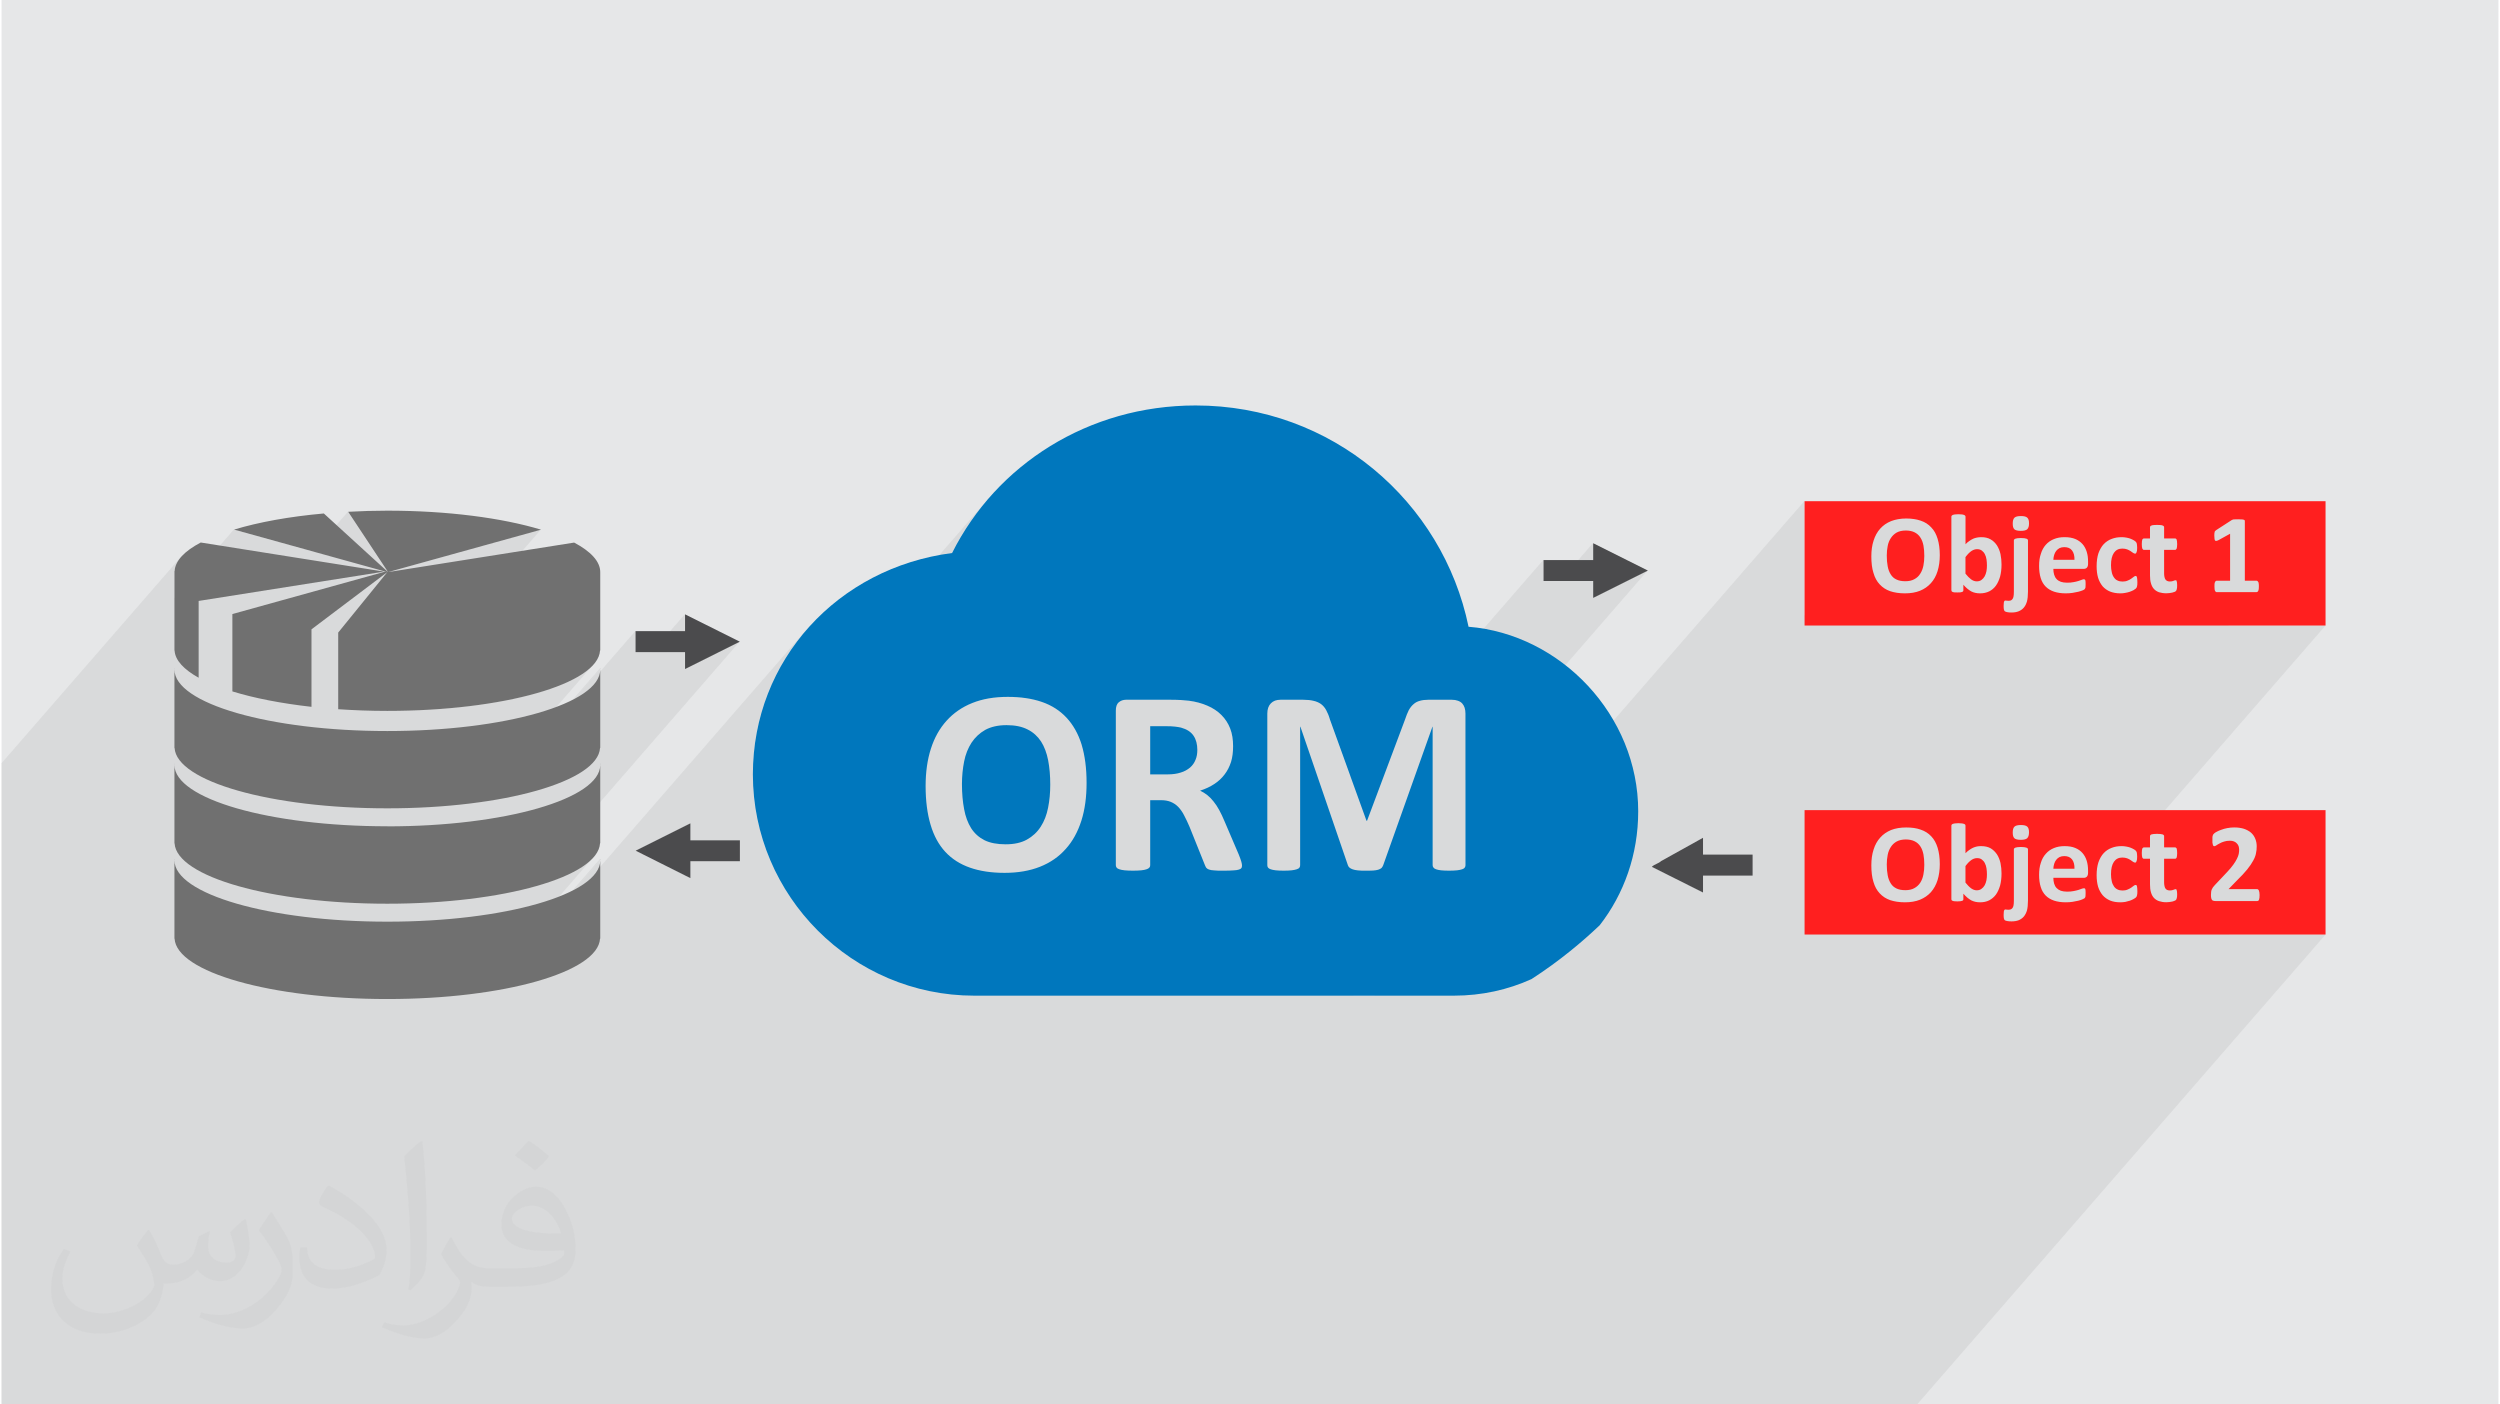<?xml version="1.0" encoding="UTF-8"?>
<!DOCTYPE svg PUBLIC "-//W3C//DTD SVG 1.0//EN" "http://www.w3.org/TR/2001/REC-SVG-20010904/DTD/svg10.dtd">
<!-- Creator: CorelDRAW 2017 -->
<svg xmlns="http://www.w3.org/2000/svg" xml:space="preserve" width="356px" height="200px" version="1.0" shape-rendering="geometricPrecision" text-rendering="geometricPrecision" image-rendering="optimizeQuality" fill-rule="evenodd" clip-rule="evenodd"
viewBox="0 0 35600 20025"
 xmlns:xlink="http://www.w3.org/1999/xlink">
 <g id="Layer_x0020_1">
  <g id="_2529193187056">
   <path fill="#E6E7E8" d="M0 0l35600 0 0 20025 -35600 0 0 -20025z"/>
   <path fill="#373435" fill-opacity="0.078" d="M16997 20025l47 0 19 0 45 0 167 0 54 0 11 0 14 0 26 0 41 0 55 0 20 0 3 0 139 0 66 0 0 0 5 0 0 0 72 0 19 0 11 0 45 0 23 0 9 0 4 0 21 0 47 0 1 0 14 0 6 0 5 0 20 0 4 0 5 0 19 0 18 0 52 0 2 0 35 0 25 0 17 0 51 0 52 0 2 0 52 0 71 0 81 0 44 0 62 0 0 0 6 0 19 0 28 0 13 0 18 0 7 0 26 0 0 0 21 0 50 0 35 0 0 0 18 0 59 0 26 0 33 0 23 0 27 0 63 0 16 0 77 0 0 0 101 0 38 0 8 0 20 0 0 0 20 0 7 0 4 0 43 0 33 0 25 0 14 0 3 0 15 0 20 0 31 0 2 0 14 0 1 0 8 0 16 0 7 0 3 0 21 0 57 0 9 0 48 0 21 0 4 0 3 0 1 0 12 0 4 0 8 0 15 0 3 0 1 0 10 0 8 0 10 0 0 0 36 0 12 0 3 0 1 0 16 0 19 0 25 0 14 0 4 0 44 0 19 0 3 0 14 0 39 0 19 0 2 0 28 0 14 0 14 0 17 0 13 0 7 0 28 0 17 0 1 0 14 0 7 0 0 0 10 0 19 0 2 0 15 0 9 0 2 0 2 0 12 0 24 0 47 0 3 0 65 0 5 0 55 0 87 0 2 0 5 0 0 0 25 0 46 0 8 0 13 0 18 0 1 0 4 0 2 0 5 0 13 0 9 0 2 0 10 0 3 0 8 0 16 0 1 0 18 0 5 0 5 0 6 0 12 0 11 0 0 0 7 0 6 0 13 0 16 0 11 0 0 0 1 0 17 0 0 0 33 0 31 0 19 0 14 0 70 0 55 0 10 0 13 0 27 0 41 0 55 0 20 0 3 0 35 0 1 0 8 0 95 0 66 0 5 0 27 0 45 0 19 0 11 0 45 0 23 0 9 0 4 0 53 0 14 0 2 0 14 0 6 0 5 0 20 0 4 0 5 0 19 0 18 0 52 0 2 0 0 0 7 0 18 0 10 0 13 0 12 0 15 0 2 0 34 0 0 0 16 0 15 0 15 0 2 0 21 0 1 0 206 0 43 0 62 0 0 0 6 0 18 0 29 0 13 0 18 0 7 0 26 0 0 0 21 0 49 0 35 0 1 0 18 0 59 0 26 0 33 0 23 0 27 0 62 0 17 0 77 0 0 0 101 0 39 0 6 0 22 0 0 0 19 0 7 0 4 0 43 0 33 0 25 0 14 0 3 0 15 0 21 0 30 0 2 0 14 0 1 0 8 0 15 0 9 0 2 0 21 0 35 0 22 0 9 0 48 0 21 0 5 0 2 0 14 0 2 0 9 0 15 0 3 0 0 0 1 0 10 0 17 0 1 0 36 0 12 0 3 0 1 0 16 0 19 0 25 0 14 0 3 0 81 0 58 0 2 0 28 0 14 0 15 0 16 0 20 0 28 0 18 0 14 0 8 0 0 0 9 0 19 0 2 0 15 0 9 0 2 0 2 0 36 0 47 0 3 0 125 0 95 0 14 0 0 0 16 0 41 0 20 0 25 0 17 0 4 0 8 0 10 0 11 0 16 0 25 0 19 0 14 0 0 0 42 0 11 0 1 0 91 0 149 0 130 0 0 0 4 0 10 0 1 0 102 0 75 0 52 0 1 0 23 0 0 0 383 0 20 0 24 0 30 0 36 0 33 0 16 0 4 0 1377 0 5825 -6701 -1377 0 421 -484 1 -2 1 -1 1 -2 1 -2 1 -3 2 -2 1 -3 1 -2 0 -3 1 -4 1 -3 1 -4 1 -4 0 -4 1 -4 0 -5 0 -4 1 -5 0 -5 0 -5 0 -6 0 -6 0 -5 0 -5 0 -5 -1 -5 0 -5 0 -4 -1 -5 -1 -4 0 -4 -1 -4 -1 -3 -1 -4 -1 -3 -1 -3 0 -3 -2 -3 -1 -2 -1 -2 -2 -2 -1 -2 -2 -2 -1 -1 -2 -2 -1 -1 -2 -1 -2 -1 -2 -1 -1 -1 -2 0 -2 0 -2 -1 -3 0 -383 0 198 -227 16 -19 16 -18 14 -17 14 -17 12 -16 12 -17 11 -15 10 -16 10 -15 8 -14 8 -15 8 -14 6 -13 6 -14 5 -13 5 -13 4 -13 3 -13 3 -12 2 -12 2 -12 2 -12 1 -13 1 -12 1 -12 1 -13 0 -13 -1 -14 0 -13 -2 -14 -2 -14 -3 -13 -3 -13 -4 -13 -5 -13 -5 -12 -6 -12 -7 -11 -6 -11 -8 -11 -8 -10 -9 -10 -10 -9 -10 -9 -11 -8 -12 -8 -12 -7 -13 -7 -14 -6 -14 -6 -14 -5 -16 -5 -16 -4 -16 -3 -18 -3 -18 -2 -18 -2 -19 -1 -20 0 -13 0 -12 0 -13 1 -12 1 -12 1 -12 2 -12 2 -12 2 -12 3 -11 2 -11 3 -11 3 -11 3 -10 3 -10 3 -10 4 -9 3 -10 4 -9 3 -8 4 -8 3 -8 4 -7 4 -8 4 -6 3 -5 4 -6 3 -5 3 -4 3 -4 3 -3 2 -3 3 -688 791 0 0 684 -786 -2 2 -682 784 -2 -2 -5 -6 -4 -8 -4 -9 -3 -9 -2 -11 -3 -12 -1 -12 -1 -13 0 -14 0 -144 171 -198 3 -3 2 -4 3 -4 1 -5 2 -6 1 -7 1 -7 1 -9 1 -9 0 -9 0 -11 0 -6 0 -5 0 -5 0 -5 -1 -5 0 -5 0 -4 -1 -4 0 -4 -1 -3 0 -4 -1 -3 -1 -3 0 -3 -1 -3 -1 -3 -2 -2 -1 -2 -1 -1 -1 -2 -2 -1 -1 -2 -1 -1 -2 -1 -2 -1 -1 -1 -2 -1 -1 0 -2 -1 -2 0 -2 0 -2 0 -154 0 0 -160 0 -1 -1 -2 0 -2 0 -2 -1 -2 -1 -2 -1 -1 -1 -2 -1 -1 -2 -2 -1 -1 -2 -2 -2 -1 -2 -1 -3 -1 -3 -2 -3 -1 -3 -1 -3 0 -4 -1 -4 -1 -4 -1 -5 -1 -5 0 -5 -1 -5 0 -6 0 -6 -1 -6 0 -7 0 -7 0 -7 0 -7 0 -7 0 -6 0 -6 0 -6 1 -6 0 -5 0 -5 1 -5 0 -4 1 -4 1 -4 1 -4 1 -4 0 -3 1 -3 1 -3 2 -3 1 -2 1 -2 1 -2 2 -2 1 -1 2 -2 1 -200 230 -1 -2 -1 -1 -2 -2 -2 -2 -2 -2 -2 -2 -2 -3 -3 -2 -3 -2 -4 -3 -4 -2 -4 -3 -5 -3 -5 -3 -5 -3 -6 -3 -5 -3 -5 -2 2760 -3176 -1387 0 421 -484 1 -2 1 -2 2 -2 1 -2 1 -2 1 -2 1 -3 1 -2 1 -4 0 -3 1 -3 1 -4 1 -4 0 -4 0 -4 1 -4 0 -4 0 -5 0 -6 1 -5 0 -5 0 -1 0 -5 0 -6 0 -5 -1 -5 0 -4 0 -5 -1 -4 0 -4 -1 -4 0 -4 -1 -3 0 -3 -1 -3 -1 -3 -1 -3 -1 -2 -1 -2 -1 -2 -2 -2 -1 -2 -1 -2 -2 -1 -1 -2 -2 -1 -1 -1 -2 -1 -2 -1 -1 0 -2 -1 -2 0 -1 -1 -2 0 -168 0 0 -851 -1 -2 0 -1 0 -2 -1 -2 0 -1 -1 -1 -1 -2 0 -1 -1 -1 -1 -1 -1 -1 -2 -1 -1 -1 -2 -1 -2 -1 -3 0 -2 -1 -3 -1 -3 0 -3 -1 -4 -1 -4 0 -4 0 -5 0 -5 -1 -5 0 -6 0 -6 -1 -6 0 -7 0 -7 0 -7 0 -6 0 -6 0 -5 0 -6 0 -5 0 -4 0 -5 0 -4 1 -3 0 -4 0 -3 0 -3 0 -3 0 -4 1 -2 0 -3 0 -2 0 -2 0 -2 1 -2 0 -2 1 -2 0 -2 1 -1 1 -2 0 -1 1 -1 0 -2 1 -1 0 -1 1 -1 1 -1 0 -221 143 -3 2 -2 2 -2 2 -2 1 -2 2 -2 1 -1 2 -2 1 -1 1 -624 719 -2 0 -3 0 -4 0 -3 1 -4 0 -4 0 -12 -1 -10 -1 -10 -2 -8 -4 -8 -4 -7 -5 -6 -6 -5 -7 -4 -8 -4 -8 -3 -10 -2 -10 -3 -12 -1 -12 -1 -13 0 -14 0 -144 171 -197 3 -4 2 -3 3 -5 1 -5 2 -6 1 -6 1 -8 1 -8 1 -9 0 -10 0 -11 0 -5 0 -6 0 -5 0 -5 -1 -5 0 -5 0 -4 -1 -4 0 -4 -1 -4 0 -3 -1 -3 -1 -3 0 -3 -1 -3 -1 -2 -2 -3 -1 -1 -1 -2 -1 -2 -2 -1 -1 -2 -1 -1 -2 -1 -2 -1 -1 -1 -2 0 -1 -1 -2 0 -2 -1 -2 0 -2 0 -154 0 0 -159 0 -2 -1 -2 0 -2 0 -2 -1 -2 -1 -2 -1 -1 -1 -2 -1 -1 -2 -2 -1 -1 -2 -1 -2 -2 -2 -1 -3 -1 -3 -1 -3 -1 -3 -2 -3 0 -4 -2 -4 0 -4 -1 -5 -1 -5 0 -5 0 -5 -1 -6 0 -6 0 -6 -1 -7 0 -7 0 -7 0 -7 0 -7 0 -6 0 -6 1 -6 0 -6 0 -5 1 -5 0 -5 0 -4 1 -4 1 -4 0 -4 2 -4 0 -3 2 -3 1 -3 1 -3 1 -2 1 -2 2 -2 1 -2 1 -1 2 -2 1 -199 230 -2 -2 -1 -1 -2 -2 -2 -2 -2 -2 -2 -2 -2 -3 -3 -2 -3 -2 -4 -3 -4 -2 -4 -3 -5 -3 -5 -3 -5 -3 -6 -3 -5 -3 -6 -3 -6 -2 -7 -3 -6 -2 -7 -3 -6 -2 -7 -2 -7 -2 -7 -2 -7 -2 -7 -2 -8 -1 -7 -1 -8 -2 -8 -1 -8 -1 -8 -1 -8 0 -8 -1 -8 0 -7 0 -20 0 -19 1 -18 2 -18 3 -18 3 -17 5 -18 5 -16 6 -16 7 -16 7 -15 8 -14 9 -14 10 -13 11 -13 11 -12 12 -223 256 0 -8 0 -19 -1 -18 -1 -17 -3 -18 -2 -17 -4 -17 -4 -16 -4 -16 -5 -16 -6 -15 -6 -15 -8 -14 -7 -13 -9 -13 -9 -13 -10 -12 -10 -11 -12 -11 -12 -10 -12 -9 -14 -9 -14 -8 -15 -8 -15 -7 -16 -6 -17 -5 -18 -5 -19 -4 -19 -2 -21 -2 -21 -2 -22 0 -21 0 -20 2 -20 2 -19 3 -19 4 -18 4 -18 6 -17 7 -16 7 -16 8 -15 9 -15 10 -14 10 -13 12 -13 11 -12 13 -255 294 0 -356 0 -2 0 -1 -1 -2 0 -2 -1 -2 -1 -1 -1 -2 -1 -1 -1 -2 -2 -2 -2 -1 -1 -1 -3 -2 -2 -1 -2 -1 -3 -1 -3 -1 -3 -1 -4 -1 -4 -1 -4 0 -4 -1 -4 -1 -5 -1 -5 0 -5 -1 -6 0 -6 -1 -6 0 -7 0 -7 -1 -7 0 -7 0 -7 1 -5 0 115 -133 5 -7 5 -9 3 -10 3 -11 2 -12 1 -14 1 -14 -1 -14 -1 -13 -2 -12 -2 -10 -4 -10 -4 -8 -5 -8 -6 -6 -6 -5 -8 -5 -9 -4 -11 -3 -12 -2 -14 -2 -14 -1 -16 -1 -17 1 -15 1 -13 2 -12 2 -11 3 -9 4 -8 5 -7 5 -6 7 -291 334 -6 -5 -12 -10 -12 -8 -13 -8 -15 -8 -15 -6 -15 -6 -17 -4 -17 -4 -18 -2 -18 -2 -20 0 -8 0 -7 0 -8 1 -8 0 -7 1 -8 1 -7 1 -7 2 -7 1 -7 2 -7 1 -7 3 -7 2 -7 3 -7 2 -7 3 -7 3 -6 4 -7 4 -7 4 -6 4 -7 4 -7 4 -7 5 -7 5 -7 5 -6 5 -7 6 -7 6 -7 6 -6 7 -7 6 0 -394 0 -2 0 -2 -1 -1 0 -2 -1 -2 -1 -1 -1 -2 -1 -1 -1 -2 -1 -2 -2 -1 -2 -2 -2 -1 -3 -1 -2 -1 -3 -1 -3 -1 -4 -1 -3 -1 -4 -1 -4 -1 -4 -1 -4 0 -5 -1 -5 -1 -5 0 -6 -1 -6 0 -6 0 -6 -1 -7 0 -8 0 -7 0 -6 0 -7 1 -6 0 -6 0 -6 1 -5 0 -5 1 -4 1 -5 0 -4 1 -4 1 -4 1 -3 1 -4 1 -3 1 -2 1 -3 1 -2 1 -3 1 -2 2 -1 1 -2 2 -229 263 0 -1 -11 -21 -12 -20 -13 -18 -13 -18 -15 -16 -15 -16 -17 -15 -17 -13 -18 -13 -20 -11 -20 -11 -21 -9 -22 -8 -23 -7 -23 -7 -25 -5 -25 -4 -27 -4 -27 -2 -28 -1 -29 -1 -30 1 -29 2 -28 2 -28 4 -26 6 -26 6 -24 7 -24 9 -23 10 -22 11 -20 12 -20 13 -19 14 -18 15 -18 16 -16 17 -1078 1241 0 -1633 -6129 7050 -304 0 1585 -1822 2 -4 3 -4 2 -4 2 -4 2 -4 1 -4 0 -5 1 -4 0 -5 0 -1209 2601 -2992 -780 390 0 -241 -260 0 260 -299 0 -240 -469 539 -239 0 0 -299 -1739 2001 -10 2 -13 4 -13 4 -13 4 -12 5 -11 6 -12 6 -10 7 -11 8 -9 8 -10 9 -9 9 -9 10 -871 1002 -294 -813 -6 -19 -6 -19 -6 -17 -6 -17 -7 -16 -7 -16 -7 -14 -8 -14 -7 -13 -9 -12 -8 -12 -9 -11 -10 -11 -10 -10 -11 -9 -10 -9 -12 -8 -12 -7 -12 -6 -14 -6 -13 -6 -15 -5 -14 -4 -16 -4 -15 -4 -17 -3 -18 -2 -18 -2 -19 -2 -19 -1 -21 -1 -21 0 -322 0 -21 1 -20 2 -18 4 -18 6 -16 7 -16 9 -14 10 -13 12 -12 14 -527 605 0 -5 0 -36 -2 -34 -3 -34 -5 -32 -6 -32 -7 -30 -9 -30 -10 -28 -12 -27 -12 -27 -14 -25 -15 -25 -16 -23 -17 -23 -19 -22 -20 -20 -21 -20 -22 -19 -23 -18 -24 -17 -26 -16 -26 -15 -28 -14 -29 -13 -30 -12 -30 -11 -32 -11 -32 -9 -33 -9 -35 -7 -35 -7 -36 -5 -13 -2 -13 -1 -13 -1 -14 -2 -15 -1 -14 -1 -15 -1 -16 -1 -16 -1 -17 0 -18 -1 -19 -1 -20 0 -21 -1 -22 0 -23 0 -628 0 -16 1 -14 1 -14 3 -13 4 -13 6 -12 6 -12 7 -11 9 -10 10 -518 596 -1 -4 -20 -57 -21 -54 -24 -51 -25 -49 -28 -47 -30 -44 -32 -42 -35 -39 -36 -37 -39 -34 -41 -32 -42 -29 -46 -27 -47 -25 -49 -22 -52 -19 -53 -17 -56 -15 -58 -12 -60 -10 -61 -8 -64 -6 -66 -3 -68 -1 -71 1 -69 4 -66 7 -65 10 -62 12 -60 15 -58 18 -56 21 -53 23 -51 25 -50 28 -46 30 -45 33 -42 36 -40 37 -38 40 -2210 2542 -11 -16 -159 -260 -133 -276 -107 -289 -78 -302 -48 -312 -11 -217 2835 -3261 126 -232 142 -221 156 -210 -3261 3752 11 -235 41 -293 67 -284 92 -272 116 -261 138 -248 160 -233 180 -218 -3035 3492 35 -66 16 -89 -1632 1877 -3 0 1635 -1880 0 -2 0 -1 0 -2 -1 -2 0 -1 -1 -2 0 -2 -1 -2 -1648 1897 -132 18 1710 -1968 -78 83 -104 79 -75 44 330 -380 -3 0 -333 383 -48 29 -153 71 -175 66 -196 61 -168 44 3066 -3528 -781 390 0 -241 -259 0 259 -299 0 -240 -469 539 -237 0 0 -299 -509 586 6 -38 -1633 1879 -2 0 1635 -1881 0 -2 0 -1 0 -2 -1 -2 0 -2 -1 -1 0 -2 -1 -1 -1648 1896 -162 23 1740 -2003 -78 83 -104 79 -74 43 329 -378 -3 0 -332 382 -49 29 -153 71 -175 66 -196 61 -214 55 -233 50 -248 43 -23 3 1624 -1869 0 -1 1 -1 0 -1 0 -1 1 -1 0 -1 0 -1 0 -1 -1633 1878 0 0 1633 -1879 0 0 -1634 1879 -232 32 -276 29 -289 21 -298 13 -307 5 -54 0 2246 -2584 -2181 605 -569 -860 -494 568 -1133 -314 -850 978 0 -384 2 -3 10 -55 20 -54 32 -53 42 -51 -2571 2957 0 91 0 4 0 383 0 436 0 310 0 3 0 254 0 174 0 354 0 87 0 518 0 3 0 141 0 82 0 330 0 367 0 11 0 31 0 19 0 12 0 45 0 318 0 4 0 223 0 75 0 473 0 584 0 3 0 179 0 63 0 1390 0 124 0 0 0 1 0 6 0 1108 0 3 0 89 0 28 0 137 0 17 0 1 0 31 0 74 0 224 0 274 0 55 161 0 235 0 3 0 22 0 53 0 3 0 116 0 16 0 1 0 20 0 71 0 371 0 506 0 3 0 78 0 116 0 15 0 2 0 84 0 7 0 294 0 582 0 3 0 78 0 7 0 55 0 97 0 89 0 209 0 497 0 1205 0 146 0 431 0 45 0 7 0 126 0 251 0 120 0 221 0 327 0 9 0 339 0 199 0 4 0 2 0 72 0 76 0 243 0 46 0 103 0 160 0 45 0 115 0 74 0 48 0 80 0 245 0 35 0 233 0 19 0 26 0 42 0 93 0 70 0 4 0 83 0 265 0 5 0 0 0 73 0 19 0 66 0 63 0 2 0 7 0 56 0 17 0 97 0 14 0 161 0 11 0 121 0 15 0 73 0 77 0 169 0 375 0 128 0 54 0 0 0 23 0 1 0 419 0 3 0 49 0 19 0 90 0 169 0 52 0 20 0 0 0 92 0 58 0 17 0 23 0 95 0 88 0 2 0 1 0 7 0 75 0 178 0 209 0 319 0 11 0 111 0 1051 0 19 0 0 0 305 0 1127 0 292 0 61 0 61 0 123 0 20 0 3 0 52 0 107 0 52 0 93 0 38 0 102 0 4 0 142 0 2 0 5 0 25 0 26 0 5 0 14 0 1 0 8 0 43 0 23 0 14 0 26 0 16 0zm3919 -11089l0 0z"/>
   <path fill="#4B4B4D" d="M24259 12185l707 0 0 299 -707 0 0 241 -730 -366c39,-38 94,-46 133,-82l597 -332 0 240zm-1566 -4200l-708 0 0 299 708 0 0 241 780 -390 -780 -390 0 240zm-12872 4294l706 0 0 -298 -706 0 0 -242 -780 390 780 391 0 -241 0 0zm-76 -3280l-706 0 0 299 706 0 0 241 781 -390 -781 -390 0 240z"/>
   <path fill="#707070" d="M2810 9663l0 -1095 2643 -418 -2613 -415c-230,121 -364,259 -373,407l-2 0 0 1133 2 0c8,140 133,271 343,388zm2685 -1520l-900 -822c-493,44 -931,124 -1280,230l2150 596 30 -4 0 0zm3041 14c0,-152 -135,-295 -372,-421l-2653 421 2181 -605c-553,-167 -1330,-271 -2192,-271 -190,0 -377,6 -558,16l569 860 0 0 -16 -14 -2204 612 0 1103c311,96 695,171 1128,220l0 -1105 1081 -816 -700 862 0 1093c225,15 459,24 700,24 1659,0 3005,-385 3033,-861l3 0 0 -1117c0,3 -2,5 -2,8 0,-3 2,-6 2,-9l0 0zm0 4107l0 -14 -3 0c1,5 3,10 3,14zm-3035 877c-1678,0 -3036,-392 -3036,-876 0,-5 2,-10 2,-15l-2 0 0 1133 2 0c28,477 1374,861 3033,861 1659,0 3005,-384 3033,-861l3 0 0 -1116c-2,483 -1360,874 -3035,874zm3035 -2236l0 -15 -3 0c1,5 3,10 3,15zm-3035 876c-1678,0 -3036,-391 -3036,-875 0,-5 2,-10 2,-16l-2 0 0 1134 2 0c28,476 1374,861 3033,861 1659,0 3005,-385 3033,-862l3 0 0 -1116c-2,483 -1360,875 -3035,875l0 -1zm3035 -2236l0 -13 -3 0c1,4 3,8 3,13zm-3035 878c-1678,0 -3036,-393 -3036,-877 0,-5 2,-10 2,-14l-2 0 0 1132 2 0c28,477 1374,861 3033,861 1659,0 3005,-384 3033,-861l3 0 0 -1117c-2,484 -1360,876 -3035,876l0 0z"/>
   <path fill="#FF1F1F" d="M25707 7146l7428 0 0 1773 -7428 0 0 -1773zm1928 769c0,85 -11,161 -32,229 -21,68 -53,125 -95,171 -42,47 -94,83 -155,108 -62,25 -134,37 -216,37 -80,0 -150,-11 -210,-31 -59,-21 -109,-53 -149,-97 -40,-42 -70,-97 -89,-164 -21,-65 -30,-145 -30,-236 0,-83 10,-157 32,-224 21,-66 52,-124 94,-170 42,-47 94,-83 156,-108 62,-24 134,-37 215,-37 79,0 147,10 207,31 60,20 110,52 150,96 41,42 71,96 91,162 20,66 31,143 31,233l0 0zm-221 11c0,-55 -4,-104 -12,-148 -9,-45 -23,-83 -44,-114 -20,-32 -47,-56 -82,-74 -34,-17 -76,-26 -126,-26 -51,0 -95,10 -130,29 -34,20 -62,46 -83,79 -21,31 -37,69 -45,113 -9,43 -13,88 -13,137 0,57 4,107 13,152 8,45 23,84 43,115 19,32 46,57 81,73 34,17 77,25 128,25 51,0 95,-10 128,-29 35,-18 63,-44 84,-78 22,-33 36,-71 45,-114 9,-45 13,-91 13,-140l0 0zm1101 124c0,63 -7,120 -20,170 -15,51 -34,94 -60,130 -26,36 -58,63 -96,82 -38,18 -81,28 -129,28 -24,0 -46,-2 -68,-7 -20,-4 -39,-11 -59,-21 -19,-11 -37,-23 -56,-39 -17,-15 -37,-33 -56,-56l0 79c0,5 -1,10 -4,14 -3,4 -7,8 -14,10 -7,3 -16,4 -27,6 -11,0 -24,1 -41,1 -16,0 -30,-1 -41,-1 -10,-1 -20,-3 -26,-6 -6,-2 -11,-6 -14,-10 -2,-4 -4,-9 -4,-14l0 -1050c0,-5 2,-10 5,-13 3,-5 9,-8 16,-11 8,-3 19,-6 31,-7 13,-2 29,-3 48,-3 20,0 36,1 49,3 12,1 23,4 31,7 8,3 13,6 16,11 3,3 5,8 5,13l0 394c17,-18 36,-34 54,-46 19,-13 36,-23 54,-32 18,-8 37,-14 56,-17 19,-4 39,-6 60,-6 52,0 98,10 135,32 35,20 65,48 89,84 23,36 40,77 51,124 10,49 15,98 15,151l0 0zm-208 14c0,-30 -2,-59 -6,-87 -4,-29 -12,-53 -24,-76 -10,-21 -26,-38 -43,-51 -17,-13 -40,-20 -68,-20 -12,0 -26,2 -38,6 -13,4 -26,10 -40,19 -13,9 -27,20 -42,35 -14,14 -29,32 -45,53l0 236c28,36 55,63 81,82 25,18 52,28 80,28 27,0 49,-7 67,-20 18,-13 33,-30 46,-52 11,-21 20,-45 25,-72 5,-27 7,-54 7,-81l0 0zm585 375c0,56 -5,101 -14,135 -10,35 -24,64 -44,88 -19,23 -44,41 -73,53 -29,12 -63,18 -103,18 -22,0 -40,-1 -56,-4 -15,-3 -27,-6 -34,-10 -6,-3 -11,-7 -13,-12 -3,-4 -5,-10 -6,-16 -1,-7 -2,-14 -3,-21 0,-8 -1,-18 -1,-30 0,-15 1,-27 2,-37 0,-10 2,-18 4,-24 2,-6 5,-10 8,-13 2,-3 6,-4 9,-4 3,0 9,1 17,2 8,1 17,2 27,2 13,0 25,-2 36,-5 9,-5 18,-12 24,-21 7,-9 11,-21 14,-36 3,-14 5,-37 5,-69l0 -730c0,-5 1,-9 5,-13 3,-5 9,-8 15,-11 8,-3 18,-5 31,-7 13,-2 29,-3 49,-3 20,0 36,1 49,3 13,2 23,4 31,7 8,3 13,6 16,11 3,4 5,8 5,13l0 734 0 0zm15 -977c0,40 -9,68 -26,84 -15,15 -46,23 -91,23 -45,0 -76,-8 -91,-22 -17,-16 -24,-42 -24,-81 0,-40 7,-68 25,-85 16,-15 46,-23 92,-23 44,0 75,8 90,23 17,15 25,42 25,81zm842 577c0,25 -6,42 -16,54 -11,12 -26,18 -46,18l-433 0c0,30 4,57 11,82 8,24 18,46 35,63 15,17 36,30 60,39 25,8 54,13 89,13 35,0 65,-2 93,-8 25,-4 49,-10 68,-16 19,-7 36,-11 48,-17 13,-5 24,-8 31,-8 5,0 9,1 12,3 4,2 6,6 9,11 2,4 2,11 3,19 1,9 1,20 1,34 0,11 0,21 -1,30 0,7 0,14 -1,20 -1,6 -3,12 -5,14 -2,5 -5,9 -9,13 -3,3 -13,9 -28,15 -15,6 -35,13 -59,19 -24,6 -51,11 -82,16 -30,5 -64,7 -99,7 -62,0 -118,-8 -166,-24 -47,-16 -87,-40 -119,-72 -32,-32 -56,-73 -71,-122 -16,-51 -23,-109 -23,-174 0,-64 7,-120 25,-171 15,-51 39,-94 71,-130 31,-35 70,-62 114,-80 46,-19 96,-28 152,-28 60,0 111,9 153,26 42,17 77,43 104,73 27,31 47,68 60,111 13,42 19,88 19,138l0 32 0 0zm-194 -57c2,-56 -10,-101 -34,-133 -24,-33 -62,-48 -112,-48 -26,0 -48,5 -67,14 -19,10 -34,23 -47,39 -13,17 -22,35 -29,57 -7,22 -11,46 -12,71l301 0zm897 320c0,14 0,26 -1,34 -1,10 -2,18 -4,24 -1,6 -3,12 -5,16 -2,4 -6,9 -11,15 -7,6 -18,14 -33,23 -16,8 -33,16 -53,23 -20,7 -41,12 -64,16 -23,5 -48,7 -72,7 -55,0 -103,-9 -145,-25 -42,-17 -78,-43 -107,-75 -28,-34 -50,-75 -65,-122 -14,-49 -21,-103 -21,-165 0,-71 9,-133 26,-185 19,-51 43,-95 75,-129 32,-33 69,-59 113,-75 44,-17 91,-25 144,-25 21,0 41,2 63,6 20,3 39,8 56,14 18,7 34,14 48,22 14,8 25,15 30,21 7,6 10,10 12,14 3,5 5,10 6,16 1,6 2,14 3,24 1,10 2,20 2,34 0,31 -3,53 -9,65 -5,13 -11,19 -20,19 -9,0 -18,-4 -29,-11 -10,-8 -22,-16 -36,-25 -13,-9 -30,-17 -49,-25 -19,-7 -42,-11 -69,-11 -52,0 -91,20 -119,60 -28,41 -42,99 -42,177 0,38 4,71 11,100 6,30 17,55 31,74 13,19 29,35 51,44 20,10 43,15 71,15 27,0 52,-4 71,-13 20,-7 38,-17 52,-27 15,-10 28,-19 38,-28 10,-8 18,-12 25,-12 6,0 9,2 12,4 3,3 6,8 8,15 2,8 3,16 4,28 1,11 2,25 2,42l0 1zm567 43c0,24 -1,42 -5,54 -3,13 -7,21 -11,26 -4,6 -12,10 -21,14 -9,4 -21,7 -32,10 -13,3 -26,5 -41,7 -16,2 -30,3 -45,3 -39,0 -74,-6 -104,-15 -29,-11 -53,-26 -72,-47 -19,-21 -33,-47 -42,-80 -10,-31 -14,-70 -14,-113l0 -364 -86 0c-10,0 -18,-6 -24,-19 -4,-12 -7,-33 -7,-63 0,-15 1,-29 2,-39 1,-11 3,-19 5,-25 3,-6 7,-10 11,-13 4,-3 9,-4 14,-4l85 0 0 -159c0,-5 2,-11 4,-15 3,-4 9,-7 17,-10 8,-3 18,-6 31,-7 13,-1 29,-2 48,-2 19,0 36,1 49,2 13,1 24,4 31,7 8,3 13,6 16,10 4,4 5,10 5,15l0 159 154 0c6,0 10,1 14,4 5,3 8,7 11,13 2,6 4,14 5,25 1,11 2,24 2,39 0,30 -3,51 -7,63 -6,13 -14,19 -24,19l-155 0 0 334c0,39 6,68 18,87 13,19 34,30 66,30 10,0 20,-1 28,-3 9,-2 16,-4 23,-7 7,-2 12,-4 16,-6 5,-2 9,-2 13,-2 3,0 6,0 9,2 3,2 6,5 6,11 2,6 4,14 5,22 1,11 2,23 2,37l0 0zm1165 17c0,16 -1,28 -2,38 -2,11 -4,19 -7,25 -3,6 -7,11 -10,13 -4,3 -9,5 -13,5l-570 0c-4,0 -8,-2 -12,-5 -4,-2 -7,-7 -10,-13 -4,-6 -6,-14 -7,-25 -1,-10 -2,-22 -2,-38 0,-15 1,-28 1,-38 1,-11 4,-19 7,-25 3,-6 6,-11 10,-14 4,-3 8,-5 13,-5l192 0 0 -670 -165 91c-12,6 -23,10 -30,11 -8,1 -14,0 -19,-5 -4,-5 -6,-12 -8,-23 -2,-12 -3,-27 -3,-47 0,-13 1,-23 1,-31 1,-9 2,-16 4,-22 1,-5 4,-10 8,-14 4,-4 9,-8 16,-13l221 -143c3,-1 6,-3 10,-4 4,-2 9,-3 15,-4 7,0 16,-1 25,-1 11,-1 24,-1 41,-1 20,0 37,1 49,2 13,0 22,2 28,4 7,2 11,4 13,7 2,3 4,7 4,12l0 851 168 0c4,0 9,2 13,5 4,3 8,8 11,14 3,6 5,14 6,25 2,10 2,23 2,38l0 0z"/>
   <path fill="#FF1F1F" d="M25707 11551l7428 0 0 1773 -7428 0 0 -1773zm1928 769c0,85 -11,161 -32,229 -21,67 -53,124 -95,172 -42,46 -94,82 -155,107 -62,25 -134,37 -216,37 -80,0 -150,-11 -210,-31 -59,-21 -109,-53 -149,-97 -40,-42 -70,-97 -89,-163 -21,-67 -30,-146 -30,-237 0,-83 10,-157 32,-224 21,-67 52,-124 94,-170 42,-48 94,-83 156,-109 62,-24 134,-36 215,-36 79,0 147,9 207,31 60,20 110,52 150,95 41,43 71,97 91,163 20,66 31,143 31,233l0 0zm-221 10c0,-55 -4,-103 -12,-147 -9,-45 -23,-84 -44,-115 -20,-31 -47,-56 -82,-73 -34,-17 -76,-26 -126,-26 -51,0 -95,10 -130,29 -34,19 -62,45 -83,78 -21,32 -37,70 -45,113 -9,44 -13,89 -13,138 0,56 4,107 13,152 8,45 23,83 43,115 19,32 46,56 81,73 34,17 77,25 128,25 51,0 95,-10 128,-29 35,-19 63,-45 84,-77 22,-33 36,-72 45,-116 9,-44 13,-90 13,-140zm1101 125c0,63 -7,120 -20,170 -15,50 -34,94 -60,130 -26,35 -58,62 -96,82 -38,19 -81,28 -129,28 -24,0 -46,-2 -68,-7 -20,-4 -39,-12 -59,-21 -19,-11 -37,-23 -56,-39 -17,-15 -37,-34 -56,-56l0 78c0,6 -1,11 -4,15 -3,4 -7,7 -14,9 -7,3 -16,5 -27,6 -11,1 -24,2 -41,2 -16,0 -30,-1 -41,-2 -10,-1 -20,-3 -26,-6 -6,-2 -11,-5 -14,-9 -2,-4 -4,-9 -4,-15l0 -1048c0,-6 2,-11 5,-15 3,-4 9,-7 16,-10 8,-3 19,-6 31,-7 13,-2 29,-3 48,-3 20,0 36,1 49,3 12,1 23,4 31,7 8,3 13,6 16,10 3,4 5,9 5,15l0 393c17,-18 36,-34 54,-46 19,-13 36,-24 54,-32 18,-8 37,-14 56,-18 19,-4 39,-5 60,-5 52,0 98,10 135,31 35,21 65,50 89,85 23,35 40,77 51,124 10,49 15,99 15,151l0 0zm-208 13c0,-29 -2,-58 -6,-86 -4,-28 -12,-53 -24,-76 -10,-21 -26,-38 -43,-51 -17,-14 -40,-20 -68,-20 -12,0 -26,2 -38,6 -13,3 -26,10 -40,19 -13,9 -27,20 -42,35 -14,14 -29,32 -45,53l0 236c28,35 55,63 81,82 25,18 52,28 80,28 27,0 49,-7 67,-21 18,-12 33,-29 46,-51 11,-21 20,-45 25,-72 5,-27 7,-54 7,-82l0 0zm585 375c0,56 -5,102 -14,137 -10,34 -24,62 -44,87 -19,23 -44,40 -73,53 -29,11 -63,17 -103,17 -22,0 -40,-1 -56,-4 -15,-3 -27,-5 -34,-9 -6,-3 -11,-7 -13,-12 -3,-5 -5,-10 -6,-16 -1,-7 -2,-14 -3,-21 0,-7 -1,-18 -1,-30 0,-15 1,-28 2,-37 0,-10 2,-19 4,-24 2,-6 5,-10 8,-13 2,-3 6,-4 9,-4 3,0 9,1 17,2 8,1 17,2 27,2 13,0 25,-2 36,-6 9,-5 18,-11 24,-20 7,-10 11,-21 14,-36 3,-14 5,-38 5,-69l0 -730c0,-5 1,-10 5,-14 3,-3 9,-7 15,-10 8,-3 18,-5 31,-7 13,-2 29,-3 49,-3 20,0 36,1 49,3 13,2 23,4 31,7 8,3 13,7 16,10 3,4 5,9 5,14l0 733 0 0zm15 -977c0,41 -9,69 -26,85 -15,15 -46,23 -91,23 -45,0 -76,-8 -91,-22 -17,-16 -24,-42 -24,-81 0,-40 7,-68 25,-85 16,-15 46,-23 92,-23 44,0 75,8 90,23 17,15 25,42 25,80zm842 578c0,24 -6,42 -16,54 -11,12 -26,18 -46,18l-433 0c0,30 4,57 11,82 8,24 18,46 35,63 15,16 36,30 60,39 25,8 54,13 89,13 35,0 65,-2 93,-8 25,-5 49,-10 68,-16 19,-7 36,-12 48,-17 13,-5 24,-7 31,-7 5,0 9,0 12,2 4,2 6,5 9,10 2,5 2,12 3,21 1,8 1,19 1,32 0,12 0,22 -1,30 0,8 0,16 -1,21 -1,6 -3,11 -5,15 -2,4 -5,8 -9,12 -3,3 -13,8 -28,14 -15,7 -35,14 -59,20 -24,6 -51,11 -82,16 -30,5 -64,7 -99,7 -62,0 -118,-8 -166,-24 -47,-16 -87,-40 -119,-72 -32,-33 -56,-73 -71,-123 -16,-50 -23,-108 -23,-174 0,-63 7,-119 25,-171 15,-50 39,-93 71,-128 31,-36 70,-63 114,-81 46,-19 96,-28 152,-28 60,0 111,8 153,26 42,17 77,42 104,73 27,31 47,68 60,110 13,43 19,89 19,139l0 32 0 0zm-194 -58c2,-56 -10,-100 -34,-132 -24,-32 -62,-48 -112,-48 -26,0 -48,5 -67,14 -19,10 -34,22 -47,39 -13,16 -22,35 -29,57 -7,22 -11,46 -12,70l301 0zm897 321c0,14 0,25 -1,34 -1,10 -2,17 -4,24 -1,6 -3,12 -5,16 -2,4 -6,8 -11,15 -7,6 -18,14 -33,22 -16,9 -33,17 -53,24 -20,6 -41,12 -64,17 -23,4 -48,6 -72,6 -55,0 -103,-8 -145,-25 -42,-18 -78,-43 -107,-76 -28,-34 -50,-74 -65,-121 -14,-49 -21,-103 -21,-165 0,-71 9,-133 26,-184 19,-53 43,-96 75,-130 32,-34 69,-59 113,-75 44,-18 91,-25 144,-25 21,0 41,2 63,6 20,3 39,8 56,14 18,7 34,14 48,22 14,8 25,15 30,21 7,5 10,10 12,15 3,4 5,9 6,14 1,7 2,15 3,25 1,9 2,20 2,33 0,31 -3,54 -9,66 -5,13 -11,19 -20,19 -9,0 -18,-4 -29,-11 -10,-8 -22,-17 -36,-25 -13,-9 -30,-18 -49,-25 -19,-7 -42,-11 -69,-11 -52,0 -91,20 -119,60 -28,41 -42,100 -42,177 0,38 4,71 11,101 6,29 17,53 31,73 13,19 29,34 51,44 20,10 43,15 71,15 27,0 52,-4 71,-13 20,-8 38,-17 52,-27 15,-10 28,-19 38,-28 10,-8 18,-11 25,-11 6,0 9,0 12,3 3,3 6,8 8,15 2,8 3,16 4,28 1,10 2,25 2,43l0 0zm567 43c0,24 -1,41 -5,54 -3,12 -7,21 -11,26 -4,6 -12,10 -21,13 -9,5 -21,8 -32,11 -13,3 -26,5 -41,7 -16,2 -30,3 -45,3 -39,0 -74,-6 -104,-16 -29,-10 -53,-26 -72,-46 -19,-21 -33,-47 -42,-79 -10,-32 -14,-71 -14,-114l0 -365 -86 0c-10,0 -18,-5 -24,-18 -4,-13 -7,-34 -7,-63 0,-15 1,-29 2,-39 1,-10 3,-19 5,-26 3,-5 7,-9 11,-12 4,-3 9,-4 14,-4l85 0 0 -160c0,-4 2,-10 4,-14 3,-4 9,-8 17,-11 8,-2 18,-4 31,-6 13,-1 29,-2 48,-2 19,0 36,1 49,2 13,2 24,4 31,6 8,3 13,7 16,11 4,4 5,10 5,14l0 160 154 0c6,0 10,1 14,4 5,3 8,7 11,12 2,7 4,16 5,26 1,10 2,24 2,39 0,29 -3,50 -7,63 -6,13 -14,18 -24,18l-155 0 0 335c0,38 6,68 18,88 13,19 34,29 66,29 10,0 20,-1 28,-3 9,-2 16,-4 23,-7 7,-2 12,-4 16,-6 5,-2 9,-3 13,-3 3,0 6,1 9,3 3,2 6,5 6,11 2,6 4,13 5,23 1,10 2,21 2,36l0 0zm1175 11c0,16 -1,29 -2,40 -2,12 -4,20 -6,27 -3,7 -6,12 -10,14 -5,3 -10,5 -15,5l-593 0c-12,0 -22,-1 -31,-4 -8,-1 -15,-5 -20,-11 -6,-7 -9,-16 -12,-27 -3,-12 -4,-27 -4,-46 0,-17 1,-33 3,-45 2,-13 4,-23 9,-33 4,-9 9,-19 16,-29 7,-10 15,-19 26,-31l179 -190c36,-38 64,-72 86,-103 21,-29 39,-58 51,-83 13,-25 21,-48 26,-69 4,-22 6,-42 6,-61 0,-18 -3,-34 -8,-51 -6,-15 -14,-29 -26,-40 -10,-12 -24,-20 -40,-27 -16,-7 -36,-10 -58,-10 -32,0 -59,4 -83,12 -25,8 -47,16 -64,27 -18,9 -34,18 -46,27 -13,9 -22,12 -28,12 -6,0 -10,-1 -13,-4 -4,-4 -7,-9 -9,-17 -2,-7 -4,-17 -6,-30 0,-12 0,-28 0,-45 0,-13 0,-23 0,-31 0,-9 2,-16 4,-22 1,-6 3,-11 6,-16 3,-5 8,-9 14,-16 7,-7 19,-15 36,-24 19,-11 41,-20 67,-29 26,-10 54,-18 86,-24 31,-6 64,-9 98,-9 54,0 100,7 141,20 39,14 73,32 100,56 26,24 46,53 59,86 14,34 20,70 20,107 0,34 -3,67 -10,99 -6,33 -19,68 -40,105 -20,38 -48,79 -85,125 -36,45 -86,98 -147,158l-119 123 405 0c6,0 11,2 16,5 4,3 8,8 11,14 3,7 5,16 7,27 2,11 3,24 3,38l0 0z"/>
   <path fill="#0077BD" d="M22786 13192c-239,227 -565,505 -973,768 -335,152 -709,236 -1107,236l-6838 0c-1736,0 -3156,-1419 -3156,-3155 0,-1631 1210,-2945 2840,-3156 632,-1262 1946,-2104 3472,-2104 1945,0 3523,1368 3892,3155l0 0c1315,106 2419,1263 2419,2631 0,618 -203,1180 -549,1625zm-7316 -2030c0,201 -24,381 -74,539 -51,159 -124,294 -224,404 -98,111 -220,195 -366,253 -146,58 -314,87 -505,87 -189,0 -353,-25 -493,-74 -141,-49 -258,-124 -352,-225 -94,-102 -164,-230 -210,-386 -47,-156 -71,-341 -71,-554 0,-197 25,-374 75,-530 50,-157 124,-290 224,-400 98,-109 220,-194 365,-252 146,-59 315,-88 507,-88 184,0 346,24 486,72 140,48 258,124 352,225 95,102 166,228 215,383 47,155 71,336 71,546l0 0zm-518 25c0,-127 -10,-243 -30,-347 -20,-104 -54,-194 -101,-268 -49,-74 -112,-132 -193,-172 -80,-41 -179,-61 -299,-61 -121,0 -221,23 -303,67 -81,46 -147,108 -197,184 -49,76 -85,165 -105,267 -20,102 -31,209 -31,323 0,133 11,252 31,357 19,105 53,196 100,271 48,75 112,132 191,172 80,39 180,58 301,58 121,0 222,-22 303,-67 81,-45 148,-107 197,-184 50,-77 85,-167 105,-270 21,-104 31,-213 31,-330l0 0zm2734 1153c0,13 -2,25 -7,35 -6,9 -17,17 -36,23 -19,6 -46,11 -82,12 -36,3 -86,4 -148,4 -53,0 -94,0 -125,-4 -31,-1 -56,-6 -75,-13 -17,-7 -30,-15 -38,-26 -7,-11 -13,-24 -19,-39l-218 -543c-26,-61 -52,-116 -77,-163 -24,-48 -53,-88 -83,-120 -31,-32 -67,-56 -108,-73 -39,-16 -86,-24 -138,-24l-155 0 0 927c0,13 -3,24 -11,33 -9,11 -22,19 -41,25 -18,6 -43,12 -75,15 -31,3 -71,5 -119,5 -47,0 -87,-2 -119,-5 -32,-3 -57,-9 -75,-15 -19,-6 -32,-14 -39,-24 -7,-10 -11,-21 -11,-34l0 -2203c0,-55 13,-95 41,-119 29,-24 63,-37 105,-37l628 0c62,0 116,2 156,4 42,3 79,6 113,10 98,13 185,37 263,71 78,33 145,78 199,132 54,54 96,118 125,192 29,74 42,159 42,256 0,81 -9,155 -29,221 -22,68 -52,127 -92,179 -40,53 -89,99 -148,137 -59,39 -126,70 -201,94 37,17 70,39 102,63 32,25 62,56 90,92 29,35 55,76 80,121 25,46 50,98 74,156l205 479c18,47 32,82 37,104 6,22 9,39 9,52l0 0zm-637 -1648c0,-79 -17,-148 -54,-202 -37,-55 -96,-93 -179,-116 -25,-6 -53,-10 -85,-14 -32,-4 -76,-6 -132,-6l-222 0 0 687 252 0c70,0 131,-9 183,-26 54,-16 97,-41 133,-71 35,-30 61,-67 78,-110 18,-41 26,-89 26,-142zm3823 1644c0,13 -3,24 -11,34 -6,10 -19,18 -36,24 -19,6 -43,12 -73,15 -31,3 -68,5 -115,5 -45,0 -83,-2 -113,-5 -30,-3 -54,-9 -71,-15 -18,-6 -30,-14 -37,-24 -8,-10 -12,-21 -12,-34l0 -1974 -3 0 -701 1972c-6,17 -14,29 -24,41 -12,10 -27,19 -47,25 -19,6 -44,10 -73,12 -30,2 -67,2 -109,2 -43,0 -78,0 -108,-4 -30,-3 -56,-8 -75,-15 -19,-7 -35,-15 -46,-25 -11,-10 -19,-22 -23,-36l-676 -1972 -4 0 0 1974c0,13 -3,24 -10,34 -6,10 -20,18 -38,24 -20,6 -44,12 -73,15 -30,3 -67,5 -113,5 -46,0 -84,-2 -114,-5 -30,-3 -54,-9 -72,-15 -18,-6 -30,-14 -38,-24 -7,-10 -10,-21 -10,-34l0 -2162c0,-63 17,-112 51,-146 33,-34 79,-51 136,-51l322 0c58,0 107,5 148,15 42,9 78,25 108,46 29,22 55,51 74,87 20,36 38,79 53,132l522 1445 8 0 541 -1442c17,-52 35,-96 53,-133 20,-36 43,-65 69,-87 25,-23 56,-39 91,-48 34,-10 75,-15 121,-15l333 0c34,0 63,5 87,14 24,8 45,21 61,38 15,17 27,37 35,61 8,25 12,53 12,84l0 2162 0 0z"/>
   <path fill="#373435" fill-opacity="0.031" d="M2102 17538c67,103 111,202 155,311 31,64 48,183 198,183 44,0 107,-14 163,-45 63,-33 111,-82 135,-159l61 -202 145 -72 10 11c-19,76 -24,148 -24,206 0,169 145,233 262,233 68,0 128,-34 128,-95 0,-81 -34,-217 -78,-338 68,-68 136,-136 214,-192l12 7c34,144 53,286 53,381 0,92 -41,195 -75,263 -70,132 -194,237 -344,237 -114,0 -240,-58 -327,-163l-5 0c-83,101 -209,194 -412,194l-63 0c-10,134 -39,229 -82,313 -122,237 -480,404 -817,404 -470,0 -705,-272 -705,-632 0,-223 72,-431 184,-577l92 37c-70,134 -116,261 -116,385 0,338 274,498 591,498 293,0 657,-187 722,-403 -24,-237 -114,-348 -250,-565 42,-72 95,-144 160,-220l13 0zm5414 -1273c99,62 196,136 290,220 -53,74 -118,143 -201,202 -94,-76 -189,-142 -286,-212 66,-74 131,-146 197,-210zm51 925c-160,0 -291,105 -291,183 0,167 320,219 702,216 -48,-195 -215,-399 -411,-399zm-359 894c208,0 390,-6 528,-41 155,-39 286,-118 286,-171 0,-15 0,-31 -5,-46 -87,9 -186,9 -274,9 -281,0 -496,-64 -581,-223 -22,-43 -36,-93 -36,-148 0,-153 65,-303 181,-406 97,-84 204,-138 313,-138 196,0 354,159 463,408 60,136 101,292 101,490 0,132 -36,243 -118,325 -153,149 -434,204 -865,204l-197 0 0 0 -51 0c-106,0 -184,-18 -244,-65l-10 0c2,24 5,49 5,72 0,96 -32,220 -97,319 -192,286 -400,410 -579,410 -182,0 -405,-70 -606,-161l36 -70c66,27 155,45 279,45 325,0 751,-313 804,-618 -12,-24 -33,-57 -65,-92 -94,-113 -155,-208 -211,-307 49,-95 92,-171 134,-239l16 -2c139,282 265,445 546,445l43 0 0 0 204 0zm-1406 299c24,-130 26,-277 26,-413l0 -201c0,-377 -48,-925 -87,-1282 68,-74 163,-160 238,-218l21 6c51,449 64,970 64,1450 0,126 -5,250 -17,340 -8,114 -73,200 -214,332l-31 -14zm-1447 -596c7,177 94,317 397,317 189,0 349,-49 526,-134 31,-14 48,-33 48,-49 0,-111 -84,-257 -228,-391 -138,-126 -322,-237 -494,-311 -58,-25 -77,-52 -77,-77 0,-51 68,-158 123,-234l20 -2c196,103 416,255 579,426 148,157 240,315 240,488 0,128 -39,249 -102,361 -216,109 -446,191 -674,191 -276,0 -465,-130 -465,-435 0,-32 0,-84 12,-150l95 0zm-500 -502l172 278c63,103 121,214 121,391l0 227c0,183 -117,379 -306,572 -147,132 -278,188 -399,188 -180,0 -386,-56 -623,-159l26 -70c76,21 163,37 270,37 341,-2 690,-251 850,-556 19,-35 27,-68 27,-91 0,-35 -20,-74 -34,-109 -87,-165 -184,-315 -291,-453 56,-89 111,-173 172,-257l15 2z"/>
  </g>
 </g>
</svg>
